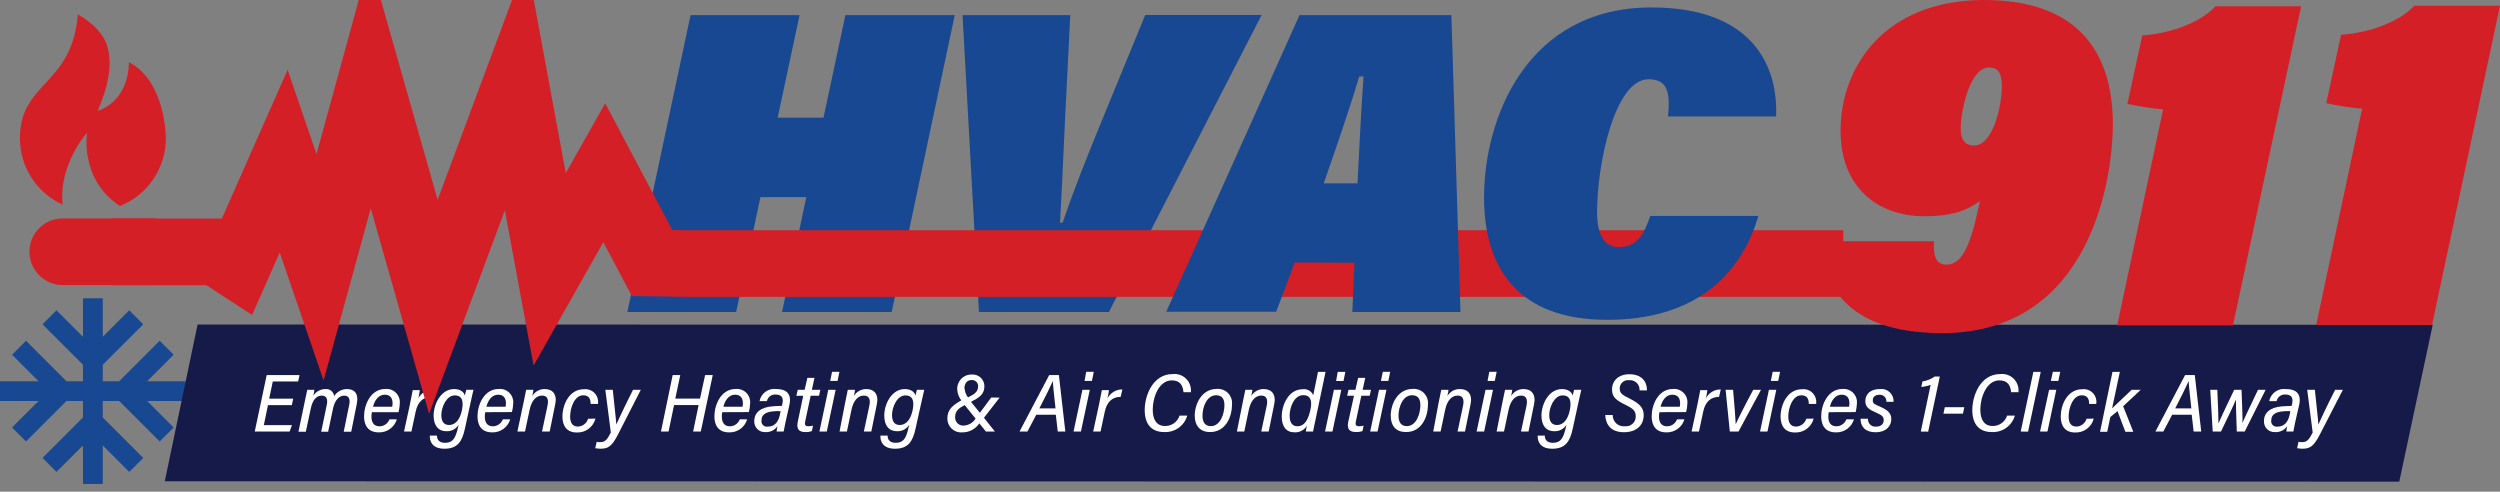 <svg width="300" height="59" viewBox="0 0 300 59" fill="none" xmlns="http://www.w3.org/2000/svg">
<rect x="0" y="0" width="300" height="59" fill="#808080" stroke="none"/>
<g clip-path="url(#clip0_6001_92)">
<path d="M15.481 7.468C15.35 11.832 12.594 13.02 11.721 13.309C13.034 10.244 13.408 8.006 12.968 5.893C12.423 3.281 9.332 1.739 9.332 1.739C8.676 10.271 2.389 9.798 2.389 16.597C2.39 18.277 2.875 19.922 3.785 21.334C4.695 22.747 5.991 23.868 7.521 24.564C6.989 19.773 10.454 15.908 10.454 15.908C10.454 15.908 9.49 21.493 14.392 24.722C16.018 24.074 17.413 22.954 18.396 21.506C19.378 20.057 19.904 18.347 19.905 16.597C19.892 16.459 19.892 9.765 15.481 7.468Z" fill="#D51F26"/>
<path d="M22.28 45.748H17.66L20.837 42.566L19.163 40.892L14.307 45.748H12.331V43.767L17.188 38.917L15.508 37.237L12.331 40.413V35.793H9.956V40.413L6.773 37.237L5.099 38.917L9.956 43.767V45.748H7.974L3.124 40.892L1.444 42.566L4.62 45.748H0V48.118H4.62L1.444 51.3L3.124 52.974L7.974 48.118H9.956V50.099L5.099 54.949L6.773 56.629L9.956 53.453V58.073H12.331V53.453L15.508 56.629L17.188 54.949L12.331 50.099V48.118H14.307L19.163 52.974L20.837 51.3L17.66 48.118H22.28V45.748Z" fill="#184892"/>
<path d="M287.912 57.798L19.773 57.752L23.711 38.943L291.928 38.969L287.912 57.798Z" fill="#161A49"/>
<path d="M35.019 48.616H32.157L31.658 51.018H35.032L34.756 51.786H30.569L32.006 45.007H35.944L35.78 45.775H32.735L32.301 47.842H35.183L35.019 48.616Z" fill="white"/>
<path d="M36.541 48.334C36.731 47.428 36.817 47.022 36.869 46.779H37.722C37.722 46.936 37.657 47.271 37.604 47.488C37.755 47.242 37.967 47.04 38.219 46.9C38.47 46.76 38.753 46.687 39.041 46.687C39.294 46.659 39.547 46.733 39.745 46.892C39.943 47.05 40.07 47.281 40.098 47.533C40.265 47.273 40.496 47.059 40.767 46.911C41.039 46.763 41.344 46.686 41.653 46.687C42.461 46.687 43.097 47.153 42.802 48.531L42.146 51.812H41.246L41.903 48.597C42.027 48.013 41.962 47.474 41.299 47.474C40.636 47.474 40.17 48.131 39.986 48.918L39.376 51.812H38.543L39.199 48.656C39.35 47.999 39.258 47.474 38.608 47.474C37.959 47.474 37.506 48.013 37.296 49.01L36.699 51.812H35.813L36.541 48.334Z" fill="white"/>
<path d="M44.626 49.463C44.59 49.636 44.572 49.812 44.574 49.988C44.574 50.644 44.83 51.156 45.538 51.156C45.799 51.156 46.053 51.076 46.267 50.927C46.48 50.778 46.643 50.567 46.733 50.323H47.619C47.481 50.786 47.194 51.19 46.802 51.473C46.41 51.755 45.936 51.9 45.453 51.885C44.193 51.885 43.688 51.071 43.688 49.955C43.688 48.643 44.429 46.674 46.26 46.674C46.494 46.655 46.729 46.688 46.948 46.771C47.168 46.853 47.366 46.983 47.53 47.151C47.694 47.319 47.818 47.521 47.895 47.742C47.971 47.964 47.998 48.2 47.973 48.433C47.961 48.781 47.911 49.126 47.822 49.463H44.626ZM47.068 48.807C47.094 48.67 47.108 48.532 47.107 48.393C47.107 47.776 46.831 47.363 46.169 47.363C45.381 47.363 44.941 48.098 44.764 48.807H47.068Z" fill="white"/>
<path d="M51.78 47.625C50.73 47.625 50.119 48.282 49.883 49.384L49.371 51.786H48.485L49.194 48.505C49.358 47.698 49.469 47.153 49.529 46.812H50.375C50.375 46.95 50.283 47.428 50.205 47.796C50.373 47.47 50.63 47.198 50.945 47.01C51.261 46.822 51.623 46.726 51.99 46.733L51.78 47.625Z" fill="white"/>
<path d="M55.783 51.465C55.461 52.948 54.93 53.847 53.335 53.847C51.878 53.847 51.543 52.967 51.583 52.272H52.436C52.436 52.849 52.79 53.138 53.42 53.138C54.365 53.138 54.661 52.528 54.93 51.425L55.035 50.972C54.88 51.223 54.661 51.428 54.4 51.564C54.139 51.7 53.846 51.763 53.551 51.747C52.587 51.747 52.035 51.051 52.035 49.876C52.035 48.511 52.889 46.687 54.503 46.687C55.291 46.687 55.697 47.094 55.776 47.474C55.835 47.199 55.914 46.917 55.953 46.779H56.82C56.748 47.054 56.629 47.553 56.485 48.242L55.783 51.465ZM52.961 49.798C52.961 50.5 53.21 50.999 53.88 50.999C54.766 50.999 55.225 50.172 55.422 49.26C55.619 48.347 55.579 47.448 54.569 47.448C53.558 47.448 52.961 48.885 52.961 49.798Z" fill="white"/>
<path d="M58.231 49.463C58.194 49.636 58.176 49.812 58.178 49.988C58.178 50.644 58.434 51.156 59.143 51.156C59.403 51.156 59.657 51.076 59.871 50.927C60.085 50.778 60.247 50.567 60.337 50.323H61.223C61.086 50.785 60.8 51.188 60.409 51.471C60.019 51.753 59.546 51.899 59.064 51.885C57.804 51.885 57.299 51.071 57.299 49.955C57.299 48.643 58.04 46.674 59.871 46.674C60.104 46.655 60.337 46.688 60.556 46.77C60.774 46.852 60.972 46.98 61.135 47.147C61.299 47.313 61.424 47.513 61.501 47.733C61.579 47.953 61.607 48.187 61.584 48.419C61.572 48.767 61.522 49.113 61.433 49.45L58.231 49.463ZM60.672 48.807C60.699 48.67 60.712 48.532 60.711 48.393C60.711 47.776 60.436 47.363 59.773 47.363C58.985 47.363 58.546 48.098 58.368 48.807H60.672Z" fill="white"/>
<path d="M62.818 48.341C63.041 47.297 63.1 46.976 63.14 46.779H64.006C64.006 46.917 63.94 47.232 63.868 47.527C64.023 47.265 64.246 47.049 64.512 46.901C64.778 46.753 65.079 46.679 65.384 46.687C66.323 46.687 66.893 47.343 66.618 48.557L65.962 51.786H65.043L65.699 48.695C65.837 48.039 65.758 47.468 65.043 47.468C64.327 47.468 63.796 48.085 63.566 49.122L63.002 51.786H62.09L62.818 48.341Z" fill="white"/>
<path d="M71.454 50.231C71.329 50.726 71.037 51.162 70.626 51.466C70.216 51.77 69.713 51.922 69.204 51.898C68.062 51.898 67.491 51.156 67.491 49.988C67.491 48.61 68.272 46.707 70.07 46.707C70.305 46.681 70.542 46.709 70.764 46.79C70.986 46.87 71.187 47.001 71.35 47.172C71.513 47.343 71.635 47.549 71.705 47.775C71.776 48 71.793 48.239 71.756 48.472H70.877C70.877 47.986 70.759 47.435 69.991 47.435C68.908 47.435 68.416 48.99 68.416 49.988C68.416 50.782 68.744 51.189 69.348 51.189C69.624 51.181 69.891 51.086 70.11 50.917C70.329 50.749 70.49 50.516 70.569 50.251L71.454 50.231Z" fill="white"/>
<path d="M73.535 46.779C73.738 48.813 73.935 50.428 73.955 50.94C74.198 50.401 74.9 48.872 75.963 46.779H76.895L74.158 52.141C73.391 53.637 72.938 53.847 71.993 53.847C71.803 53.839 71.615 53.819 71.428 53.788L71.599 53.02C71.748 53.046 71.9 53.06 72.052 53.059C72.609 53.059 72.879 52.731 73.299 51.904L72.642 46.779H73.535Z" fill="white"/>
<path d="M80.721 45.007H81.633L81.036 47.829H84.002L84.613 45.007H85.531L84.094 51.786H83.175L83.832 48.61H80.885L80.229 51.786H79.317L80.721 45.007Z" fill="white"/>
<path d="M86.667 49.463C86.633 49.636 86.617 49.812 86.621 49.988C86.621 50.644 86.877 51.156 87.579 51.156C87.84 51.156 88.094 51.076 88.307 50.927C88.521 50.778 88.683 50.567 88.773 50.323H89.659C89.522 50.786 89.235 51.19 88.843 51.473C88.451 51.755 87.977 51.9 87.494 51.885C86.234 51.885 85.728 51.071 85.728 49.955C85.728 48.643 86.47 46.674 88.301 46.674C88.533 46.655 88.767 46.688 88.985 46.77C89.204 46.852 89.402 46.98 89.565 47.147C89.728 47.313 89.853 47.513 89.931 47.733C90.008 47.953 90.037 48.187 90.014 48.419C90.002 48.767 89.951 49.113 89.863 49.45L86.667 49.463ZM89.108 48.807C89.135 48.67 89.148 48.532 89.147 48.393C89.147 47.776 88.872 47.363 88.209 47.363C87.421 47.363 86.982 48.098 86.805 48.807H89.108Z" fill="white"/>
<path d="M94.266 50.644C94.188 51.038 94.076 51.55 94.037 51.786H93.19C93.21 51.565 93.247 51.345 93.302 51.13C93.141 51.37 92.92 51.563 92.661 51.69C92.401 51.817 92.113 51.873 91.825 51.852C91.65 51.86 91.476 51.832 91.313 51.769C91.15 51.706 91.002 51.61 90.878 51.486C90.755 51.362 90.658 51.214 90.595 51.051C90.532 50.888 90.504 50.714 90.513 50.539C90.513 49.496 91.28 48.879 92.678 48.761C93.06 48.724 93.443 48.707 93.827 48.708L93.886 48.465C94.017 47.875 93.925 47.343 93.072 47.343C92.831 47.326 92.592 47.397 92.4 47.543C92.208 47.689 92.076 47.901 92.028 48.137H91.143C91.228 47.684 91.483 47.28 91.857 47.009C92.23 46.738 92.693 46.62 93.151 46.68C94.299 46.68 95.028 47.192 94.732 48.57L94.266 50.644ZM93.676 49.332C93.349 49.321 93.022 49.334 92.698 49.371C91.969 49.437 91.385 49.732 91.385 50.401C91.361 50.509 91.364 50.622 91.394 50.728C91.424 50.835 91.481 50.932 91.559 51.01C91.637 51.089 91.734 51.146 91.84 51.178C91.946 51.209 92.058 51.213 92.166 51.189C93.131 51.189 93.479 50.382 93.623 49.594L93.676 49.332Z" fill="white"/>
<path d="M95.73 46.779H96.557L96.885 45.342H97.738L97.423 46.779H98.44L98.283 47.488H97.279L96.622 50.579C96.537 50.979 96.622 51.15 97.029 51.15C97.208 51.143 97.386 51.118 97.561 51.077L97.423 51.734C97.189 51.815 96.942 51.855 96.695 51.852C95.933 51.852 95.533 51.556 95.73 50.624L96.386 47.494H95.566L95.73 46.779Z" fill="white"/>
<path d="M99.392 46.779H100.278L99.215 51.786H98.329L99.392 46.779ZM99.845 44.62H100.731L100.508 45.716H99.622L99.845 44.62Z" fill="white"/>
<path d="M101.413 48.341C101.636 47.297 101.695 46.976 101.735 46.779H102.601C102.601 46.917 102.535 47.232 102.463 47.527C102.618 47.265 102.841 47.049 103.107 46.901C103.374 46.753 103.675 46.679 103.979 46.687C104.918 46.687 105.489 47.343 105.213 48.557L104.557 51.786H103.664L104.32 48.695C104.458 48.039 104.38 47.468 103.664 47.468C102.949 47.468 102.417 48.085 102.188 49.122L101.63 51.786H100.744L101.413 48.341Z" fill="white"/>
<path d="M109.859 51.465C109.531 52.948 109 53.847 107.405 53.847C105.948 53.847 105.613 52.967 105.653 52.272H106.512C106.512 52.849 106.867 53.138 107.497 53.138C108.442 53.138 108.737 52.528 109 51.425L109.111 50.972C108.956 51.222 108.736 51.426 108.475 51.562C108.214 51.698 107.922 51.762 107.628 51.747C106.663 51.747 106.112 51.051 106.112 49.876C106.112 48.511 106.972 46.687 108.586 46.687C109.374 46.687 109.774 47.094 109.853 47.474C109.912 47.199 109.991 46.917 110.03 46.779H110.909C110.844 47.054 110.726 47.553 110.575 48.242L109.859 51.465ZM107.044 49.798C107.044 50.5 107.287 50.999 107.956 50.999C108.842 50.999 109.308 50.172 109.505 49.26C109.702 48.347 109.662 47.448 108.645 47.448C107.628 47.448 107.044 48.885 107.044 49.798Z" fill="white"/>
<path d="M119.959 47.711L118.076 50.132L119.388 51.786H118.312L117.518 50.802C117.291 51.145 116.98 51.425 116.615 51.614C116.25 51.804 115.842 51.897 115.431 51.885C115.202 51.9 114.972 51.866 114.757 51.786C114.541 51.707 114.345 51.583 114.18 51.423C114.016 51.263 113.887 51.07 113.801 50.856C113.716 50.643 113.677 50.414 113.685 50.185C113.685 49.148 114.342 48.61 115.359 48.045C115.064 47.669 114.893 47.211 114.867 46.733C114.856 46.497 114.894 46.261 114.978 46.041C115.063 45.82 115.192 45.619 115.358 45.451C115.523 45.283 115.722 45.151 115.942 45.063C116.161 44.975 116.396 44.934 116.632 44.941C116.824 44.929 117.017 44.956 117.198 45.021C117.379 45.086 117.545 45.187 117.685 45.319C117.825 45.45 117.937 45.609 118.013 45.786C118.09 45.963 118.129 46.153 118.128 46.346C118.128 47.33 117.505 47.711 116.52 48.223L117.584 49.535L118.942 47.704L119.959 47.711ZM117.072 50.231L115.759 48.61C115.103 48.971 114.617 49.266 114.617 50.054C114.609 50.187 114.629 50.32 114.675 50.445C114.721 50.57 114.792 50.684 114.885 50.779C114.978 50.875 115.089 50.95 115.213 51.001C115.336 51.051 115.469 51.075 115.602 51.071C115.897 51.064 116.186 50.984 116.443 50.837C116.7 50.69 116.916 50.482 117.072 50.231ZM115.759 46.648C115.786 47.025 115.926 47.386 116.16 47.684C116.77 47.376 117.374 47.094 117.374 46.372C117.38 46.268 117.363 46.165 117.326 46.068C117.289 45.971 117.231 45.884 117.157 45.811C117.083 45.739 116.995 45.682 116.897 45.647C116.8 45.611 116.696 45.596 116.593 45.604C116.061 45.604 115.726 45.998 115.726 46.648H115.759Z" fill="white"/>
<path d="M124.35 49.771L123.293 51.786H122.342C123.464 49.64 124.573 47.533 125.905 45.007H127.067L127.841 51.786H126.929L126.699 49.771H124.35ZM126.66 49.004C126.489 47.33 126.351 46.267 126.345 45.722C126.004 46.49 125.452 47.58 124.724 49.004H126.66Z" fill="white"/>
<path d="M129.889 46.779H130.775L129.711 51.786H128.826L129.889 46.779ZM130.341 44.62H131.254L131.031 45.716H130.145L130.341 44.62Z" fill="white"/>
<path d="M134.476 47.625C133.426 47.625 132.816 48.282 132.579 49.384L132.067 51.786H131.182L131.89 48.505C132.054 47.698 132.166 47.153 132.225 46.812H133.072C133.072 46.95 132.98 47.428 132.901 47.796C133.07 47.47 133.326 47.198 133.642 47.01C133.957 46.822 134.319 46.726 134.686 46.733L134.476 47.625Z" fill="white"/>
<path d="M142.469 49.876C142.299 50.471 141.931 50.99 141.427 51.348C140.922 51.706 140.311 51.881 139.693 51.845C138.131 51.845 137.364 50.835 137.364 49.22C137.364 47.435 138.355 44.889 140.717 44.889C141.011 44.854 141.309 44.887 141.589 44.984C141.869 45.08 142.124 45.239 142.334 45.448C142.544 45.657 142.704 45.91 142.802 46.19C142.901 46.469 142.935 46.767 142.902 47.061H142.016C141.957 46.273 141.616 45.644 140.619 45.644C139.063 45.644 138.328 47.684 138.328 49.148C138.328 50.342 138.781 51.117 139.792 51.117C140.179 51.129 140.56 51.015 140.876 50.791C141.192 50.567 141.427 50.246 141.544 49.876H142.469Z" fill="white"/>
<path d="M147.838 48.564C147.838 50.021 147.089 51.845 145.213 51.845C143.933 51.845 143.368 51.005 143.368 49.876C143.368 48.564 144.149 46.667 146.026 46.667C146.276 46.649 146.527 46.686 146.761 46.776C146.995 46.867 147.206 47.007 147.379 47.189C147.552 47.37 147.683 47.587 147.762 47.825C147.842 48.063 147.867 48.315 147.838 48.564ZM144.3 49.876C144.3 50.624 144.576 51.136 145.304 51.136C146.459 51.136 146.932 49.62 146.932 48.616C146.932 47.849 146.623 47.428 145.934 47.428C144.806 47.428 144.3 48.866 144.3 49.876Z" fill="white"/>
<path d="M149.117 48.341C149.34 47.297 149.4 46.976 149.439 46.779H150.285C150.285 46.917 150.22 47.232 150.148 47.527C150.303 47.265 150.525 47.049 150.792 46.901C151.058 46.753 151.359 46.679 151.664 46.687C152.602 46.687 153.173 47.343 152.897 48.557L152.241 51.786H151.349L152.005 48.695C152.143 48.039 152.064 47.468 151.349 47.468C150.633 47.468 150.102 48.085 149.872 49.122L149.314 51.786H148.428L149.117 48.341Z" fill="white"/>
<path d="M159.066 44.626L157.839 50.474C157.721 50.979 157.623 51.517 157.57 51.786H156.704C156.704 51.668 156.763 51.386 156.822 51.09C156.669 51.348 156.448 51.559 156.182 51.698C155.917 51.837 155.618 51.899 155.319 51.878C154.341 51.878 153.81 51.176 153.81 49.988C153.81 48.577 154.63 46.707 156.33 46.707C156.59 46.672 156.854 46.724 157.082 46.854C157.31 46.985 157.488 47.187 157.59 47.428L158.161 44.626H159.066ZM154.755 49.876C154.755 50.736 155.102 51.15 155.673 51.15C156.579 51.15 156.986 50.342 157.248 49.181C157.511 48.019 157.216 47.415 156.389 47.415C155.26 47.435 154.755 48.925 154.755 49.876Z" fill="white"/>
<path d="M160.07 46.779H160.956L159.893 51.786H159.007L160.07 46.779ZM160.523 44.626H161.442L161.219 45.722H160.333L160.523 44.626Z" fill="white"/>
<path d="M161.823 46.779H162.65L162.978 45.342H163.831L163.516 46.779H164.52L164.362 47.488H163.358L162.702 50.579C162.617 50.979 162.702 51.15 163.109 51.15C163.286 51.143 163.462 51.119 163.634 51.077L163.496 51.734C163.258 51.815 163.006 51.853 162.755 51.845C161.993 51.845 161.593 51.55 161.79 50.618L162.479 47.488H161.659L161.823 46.779Z" fill="white"/>
<path d="M165.485 46.779H166.371L165.307 51.786H164.421L165.485 46.779ZM165.937 44.62H166.823L166.6 45.716H165.714L165.937 44.62Z" fill="white"/>
<path d="M171.352 48.564C171.352 50.021 170.604 51.845 168.727 51.845C167.414 51.845 166.889 51.005 166.889 49.876C166.889 48.564 167.663 46.667 169.547 46.667C169.796 46.65 170.047 46.688 170.28 46.779C170.513 46.869 170.723 47.01 170.895 47.191C171.068 47.372 171.198 47.589 171.277 47.827C171.356 48.064 171.381 48.316 171.352 48.564ZM167.821 49.876C167.821 50.624 168.097 51.136 168.818 51.136C169.974 51.136 170.446 49.62 170.446 48.616C170.446 47.849 170.138 47.428 169.449 47.428C168.32 47.428 167.821 48.866 167.821 49.876Z" fill="white"/>
<path d="M172.631 48.341C172.855 47.297 172.92 46.976 172.953 46.779H173.819C173.819 46.917 173.754 47.232 173.681 47.527C173.839 47.261 174.065 47.042 174.337 46.894C174.608 46.746 174.915 46.675 175.224 46.687C176.162 46.687 176.733 47.343 176.457 48.557L175.801 51.786H174.909L175.565 48.695C175.703 48.039 175.624 47.468 174.909 47.468C174.193 47.468 173.662 48.085 173.432 49.122L172.874 51.786H171.988L172.631 48.341Z" fill="white"/>
<path d="M178.262 46.779H179.161L178.098 51.786H177.192L178.262 46.779ZM178.715 44.62H179.601L179.371 45.716H178.505L178.715 44.62Z" fill="white"/>
<path d="M180.277 48.341C180.507 47.297 180.566 46.976 180.605 46.779H181.471C181.471 46.917 181.399 47.232 181.334 47.527C181.489 47.265 181.711 47.049 181.977 46.901C182.244 46.753 182.545 46.679 182.85 46.687C183.781 46.687 184.352 47.343 184.077 48.557L183.42 51.786H182.521L183.178 48.695C183.315 48.039 183.237 47.468 182.521 47.468C181.806 47.468 181.268 48.085 181.045 49.122L180.48 51.786H179.594L180.277 48.341Z" fill="white"/>
<path d="M188.723 51.465C188.402 52.948 187.87 53.847 186.275 53.847C184.818 53.847 184.484 52.967 184.523 52.272H185.376C185.376 52.849 185.731 53.138 186.361 53.138C187.306 53.138 187.601 52.528 187.87 51.425L187.975 50.972C187.82 51.223 187.601 51.428 187.34 51.564C187.079 51.7 186.786 51.763 186.492 51.747C185.527 51.747 184.976 51.051 184.976 49.876C184.976 48.511 185.829 46.687 187.443 46.687C188.231 46.687 188.638 47.094 188.717 47.474C188.776 47.199 188.854 46.917 188.894 46.779H189.76C189.688 47.054 189.57 47.553 189.425 48.242L188.723 51.465ZM185.908 49.798C185.908 50.5 186.157 50.999 186.827 50.999C187.712 50.999 188.172 50.172 188.369 49.26C188.566 48.347 188.526 47.448 187.516 47.448C186.505 47.448 185.908 48.885 185.908 49.798Z" fill="white"/>
<path d="M193.527 49.798C193.52 49.986 193.554 50.173 193.626 50.346C193.698 50.52 193.806 50.676 193.944 50.804C194.081 50.933 194.245 51.03 194.423 51.089C194.601 51.149 194.79 51.169 194.977 51.15C195.145 51.17 195.315 51.155 195.475 51.104C195.636 51.053 195.784 50.968 195.908 50.854C196.033 50.741 196.132 50.602 196.198 50.447C196.264 50.291 196.295 50.124 196.29 49.955C196.29 49.299 195.942 49.01 195.056 48.577C193.908 48.026 193.442 47.625 193.442 46.746C193.442 45.696 194.21 44.908 195.529 44.908C197.005 44.908 197.655 45.801 197.635 46.844H196.749C196.761 46.677 196.735 46.51 196.675 46.353C196.615 46.197 196.521 46.055 196.4 45.939C196.28 45.823 196.135 45.734 195.976 45.68C195.818 45.625 195.649 45.606 195.483 45.624C195.34 45.606 195.196 45.619 195.059 45.662C194.922 45.705 194.796 45.778 194.69 45.874C194.584 45.971 194.5 46.09 194.444 46.222C194.388 46.355 194.362 46.498 194.367 46.641C194.367 47.179 194.695 47.409 195.509 47.803C196.821 48.459 197.241 48.964 197.241 49.817C197.241 50.972 196.447 51.865 194.879 51.865C193.31 51.865 192.687 50.959 192.628 49.798H193.527Z" fill="white"/>
<path d="M199.132 49.463C199.095 49.636 199.077 49.812 199.079 49.988C199.079 50.644 199.335 51.156 200.044 51.156C200.304 51.156 200.558 51.076 200.772 50.927C200.985 50.778 201.148 50.567 201.238 50.323H202.131C201.993 50.786 201.706 51.19 201.314 51.473C200.922 51.755 200.448 51.9 199.965 51.885C198.705 51.885 198.2 51.071 198.2 49.955C198.2 48.643 198.941 46.674 200.772 46.674C201.005 46.655 201.238 46.688 201.457 46.77C201.675 46.852 201.873 46.98 202.036 47.147C202.2 47.313 202.324 47.513 202.402 47.733C202.48 47.953 202.508 48.187 202.485 48.419C202.473 48.767 202.422 49.113 202.334 49.45L199.132 49.463ZM201.573 48.807C201.6 48.67 201.613 48.532 201.612 48.393C201.612 47.776 201.337 47.363 200.674 47.363C199.886 47.363 199.447 48.098 199.269 48.807H201.573Z" fill="white"/>
<path d="M206.285 47.625C205.235 47.625 204.624 48.282 204.388 49.384L203.876 51.786H202.99L203.699 48.505C203.863 47.698 203.975 47.153 204.034 46.812H204.88C204.88 46.95 204.789 47.428 204.71 47.796C204.879 47.47 205.135 47.198 205.451 47.01C205.766 46.822 206.128 46.726 206.495 46.733L206.285 47.625Z" fill="white"/>
<path d="M207.971 46.779C208.149 48.748 208.267 50.401 208.286 50.913C208.523 50.349 209.35 48.708 210.387 46.779H211.318C210.925 47.553 209.015 51.012 208.621 51.786H207.578L207.072 46.779H207.971Z" fill="white"/>
<path d="M212.27 46.779H213.156L212.093 51.786H211.207L212.27 46.779ZM212.723 44.62H213.609L213.386 45.716H212.5L212.723 44.62Z" fill="white"/>
<path d="M217.638 50.231C217.512 50.726 217.218 51.163 216.807 51.467C216.395 51.77 215.892 51.923 215.381 51.898C214.239 51.898 213.668 51.156 213.668 49.988C213.668 48.61 214.449 46.707 216.247 46.707C216.482 46.681 216.719 46.709 216.941 46.79C217.163 46.87 217.364 47.001 217.527 47.172C217.69 47.343 217.812 47.549 217.882 47.775C217.953 48 217.97 48.239 217.934 48.472H217.054C217.054 47.986 216.936 47.435 216.168 47.435C215.085 47.435 214.593 48.99 214.593 49.988C214.593 50.782 214.921 51.189 215.532 51.189C215.808 51.181 216.075 51.086 216.294 50.917C216.513 50.749 216.674 50.516 216.752 50.251L217.638 50.231Z" fill="white"/>
<path d="M219.45 49.463C219.413 49.636 219.395 49.812 219.397 49.988C219.397 50.644 219.653 51.156 220.362 51.156C220.622 51.156 220.876 51.076 221.09 50.927C221.304 50.778 221.466 50.567 221.556 50.323H222.475C222.337 50.786 222.05 51.19 221.658 51.473C221.267 51.755 220.792 51.9 220.309 51.885C219.049 51.885 218.544 51.071 218.544 49.955C218.544 48.643 219.286 46.674 221.117 46.674C221.349 46.655 221.583 46.688 221.801 46.77C222.019 46.852 222.217 46.98 222.381 47.147C222.544 47.313 222.669 47.513 222.746 47.733C222.824 47.953 222.852 48.187 222.829 48.419C222.817 48.767 222.767 49.113 222.678 49.45L219.45 49.463ZM221.891 48.807C221.918 48.67 221.931 48.532 221.93 48.393C221.93 47.776 221.655 47.363 220.992 47.363C220.204 47.363 219.765 48.098 219.587 48.807H221.891Z" fill="white"/>
<path d="M224.155 50.251C224.146 50.38 224.165 50.511 224.211 50.633C224.258 50.754 224.331 50.864 224.425 50.954C224.519 51.045 224.632 51.113 224.755 51.155C224.879 51.196 225.01 51.21 225.139 51.196C225.697 51.196 226.045 50.894 226.045 50.428C226.045 49.962 225.796 49.811 225.107 49.502C224.254 49.128 223.84 48.846 223.84 48.124C223.84 47.317 224.431 46.687 225.559 46.687C225.774 46.657 225.992 46.674 226.199 46.738C226.406 46.802 226.596 46.911 226.756 47.057C226.916 47.203 227.042 47.383 227.124 47.583C227.207 47.784 227.244 48 227.233 48.216H226.367C226.378 48.1 226.362 47.983 226.322 47.874C226.281 47.765 226.217 47.666 226.133 47.586C226.049 47.505 225.948 47.444 225.837 47.408C225.727 47.372 225.609 47.361 225.494 47.376C225.048 47.376 224.733 47.612 224.733 48.032C224.733 48.452 224.929 48.492 225.559 48.78C226.426 49.154 226.957 49.516 226.957 50.296C226.957 51.077 226.38 51.871 225.048 51.871C223.879 51.871 223.249 51.215 223.269 50.244L224.155 50.251Z" fill="white"/>
<path d="M230.495 51.786L231.676 46.188C231.314 46.316 230.937 46.398 230.554 46.431L230.698 45.775C231.226 45.691 231.729 45.489 232.168 45.184H232.778L231.381 51.799L230.495 51.786Z" fill="white"/>
<path d="M235.718 48.866L235.554 49.64H233.212L233.376 48.866H235.718Z" fill="white"/>
<path d="M241.782 49.876C241.612 50.471 241.244 50.99 240.74 51.348C240.235 51.706 239.624 51.881 239.006 51.845C237.444 51.845 236.677 50.835 236.677 49.22C236.677 47.435 237.668 44.889 240.03 44.889C240.324 44.854 240.622 44.887 240.902 44.984C241.182 45.08 241.437 45.239 241.647 45.448C241.857 45.657 242.017 45.91 242.115 46.19C242.214 46.469 242.248 46.767 242.216 47.061H241.33C241.271 46.273 240.923 45.644 239.932 45.644C238.376 45.644 237.641 47.684 237.641 49.148C237.641 50.342 238.094 51.117 239.105 51.117C239.491 51.127 239.87 51.011 240.184 50.787C240.499 50.564 240.733 50.244 240.851 49.876H241.782Z" fill="white"/>
<path d="M242.485 51.786L244.001 44.626H244.887L243.371 51.793L242.485 51.786Z" fill="white"/>
<path d="M245.891 46.779H246.757L245.694 51.786H244.808L245.891 46.779ZM246.343 44.62H247.229L247 45.716H246.101L246.343 44.62Z" fill="white"/>
<path d="M251.252 50.231C251.127 50.726 250.835 51.162 250.424 51.466C250.014 51.77 249.511 51.922 249.001 51.898C247.859 51.898 247.289 51.156 247.289 49.988C247.289 48.61 248.063 46.707 249.868 46.707C250.103 46.679 250.341 46.706 250.563 46.786C250.786 46.867 250.986 46.998 251.149 47.169C251.312 47.34 251.433 47.547 251.502 47.773C251.572 48 251.587 48.239 251.548 48.472H250.695C250.695 47.986 250.576 47.435 249.809 47.435C248.726 47.435 248.234 48.99 248.234 49.988C248.234 50.782 248.555 51.189 249.165 51.189C249.442 51.181 249.709 51.086 249.928 50.917C250.147 50.749 250.307 50.516 250.386 50.251L251.252 50.231Z" fill="white"/>
<path d="M253.451 49.004C254.042 48.419 255.065 47.494 255.794 46.779H256.877C256.22 47.435 255.459 48.091 254.777 48.748C255.183 49.725 255.597 50.848 255.997 51.819H255.046C254.796 51.209 254.389 50.06 254.101 49.332C253.884 49.529 253.477 49.844 253.241 50.041L252.867 51.819H252.007L253.497 44.626H254.383L253.451 49.004Z" fill="white"/>
<path d="M260.657 49.771L259.6 51.786H258.649C259.771 49.64 260.88 47.533 262.212 45.007H263.374L264.148 51.786H263.236L263.006 49.771H260.657ZM262.96 49.004C262.79 47.33 262.652 46.267 262.645 45.722C262.304 46.49 261.753 47.58 261.024 49.004H262.96Z" fill="white"/>
<path d="M266.077 46.779C266.163 48.61 266.222 50.264 266.215 50.815C266.465 50.211 266.799 49.502 268.099 46.779H268.985C269.077 49.266 269.123 50.251 269.09 50.776C269.293 50.251 269.746 49.338 270.96 46.779H271.872L269.365 51.786H268.414C268.355 50.126 268.309 48.656 268.309 47.947C268.02 48.688 267.364 50.014 266.517 51.786H265.526L265.231 46.779H266.077Z" fill="white"/>
<path d="M275.429 50.644C275.351 51.038 275.239 51.55 275.206 51.786H274.36C274.38 51.565 274.415 51.346 274.465 51.13C274.305 51.37 274.084 51.564 273.824 51.691C273.565 51.818 273.276 51.873 272.988 51.852C272.813 51.86 272.639 51.832 272.476 51.769C272.313 51.706 272.165 51.61 272.041 51.486C271.918 51.362 271.821 51.214 271.758 51.051C271.695 50.888 271.667 50.714 271.675 50.539C271.675 49.496 272.443 48.879 273.841 48.761C274.228 48.761 274.497 48.708 274.996 48.708L275.055 48.465C275.18 47.875 275.095 47.343 274.235 47.343C273.994 47.327 273.756 47.399 273.564 47.545C273.373 47.691 273.24 47.901 273.191 48.137H272.305C272.392 47.684 272.649 47.281 273.024 47.011C273.399 46.741 273.863 46.625 274.32 46.687C275.475 46.687 276.204 47.199 275.902 48.577L275.429 50.644ZM274.839 49.332C274.514 49.321 274.19 49.334 273.867 49.371C273.139 49.437 272.555 49.732 272.555 50.401C272.53 50.509 272.533 50.622 272.563 50.728C272.594 50.835 272.651 50.932 272.729 51.01C272.806 51.089 272.903 51.146 273.009 51.178C273.115 51.209 273.228 51.213 273.336 51.189C274.301 51.189 274.648 50.382 274.793 49.594L274.839 49.332Z" fill="white"/>
<path d="M277.785 46.779C277.989 48.813 278.186 50.428 278.205 50.94C278.448 50.401 279.15 48.872 280.214 46.779H281.145L278.383 52.141C277.615 53.637 277.162 53.847 276.217 53.847C276.028 53.839 275.839 53.819 275.652 53.788L275.823 53.02C275.973 53.046 276.124 53.06 276.276 53.059C276.834 53.059 277.103 52.731 277.523 51.904L276.867 46.779H277.785Z" fill="white"/>
<path d="M232.07 28.941C232.011 30.497 232.181 31.757 233.559 31.757C235.397 31.757 236.486 29.631 237.582 24.118C235.915 25.384 233.907 25.955 230.974 25.955C225.461 25.955 220.867 22.628 220.867 15.678C220.867 7.928 226.268 0 238.094 0C249.251 0 253.543 6.143 253.543 14.93C253.543 21.25 250.964 39.973 233.041 39.973C221.038 39.973 218.603 33.542 218.8 28.941H232.07ZM235.285 15.389C235.285 16.702 235.745 17.457 236.893 17.457C239.19 17.457 240.221 12.633 240.221 10.395C240.221 8.728 239.761 8.098 238.672 8.098C236.375 8.098 235.285 13.322 235.285 15.389Z" fill="#D51F26"/>
<path d="M254.061 39.048L259.574 13.125C258.133 12.995 256.702 12.776 255.288 12.469L257.073 4.253C260.46 4.023 264.076 2.704 265.861 0.748H276.138L267.954 39.048H254.061Z" fill="#D51F26"/>
<path d="M277.943 38.995L283.455 13.04C282.008 12.915 280.57 12.695 279.15 12.384L280.929 4.174C284.322 3.938 287.938 2.625 289.716 0.689H300L291.843 38.995H277.943Z" fill="#D51F26"/>
<path d="M117.472 37.44L115.503 1.818H128.432L127.769 15.094C127.565 19.504 127.408 23.192 127.198 26.723H127.513C129.068 22.208 130.368 19.038 131.923 15.199L137.429 1.798H151.395L133.065 37.44H117.472Z" fill="#184892"/>
<path d="M82.867 1.818H95.946L93.321 14.123H98.821L101.446 1.818H114.571L107.005 37.44H93.846L96.754 23.659H91.248L88.34 37.44H75.281L82.867 1.818Z" fill="#184892"/>
<path d="M7.534 30.208H18.238" stroke="#D51F26" stroke-width="8" stroke-miterlimit="10" stroke-linecap="round"/>
<path d="M221.195 31.626H82.801L78.247 31.56L72.511 20.725L65.962 32.321L61.886 10.277L52.003 36.817L44.423 10.126L38.405 32.078L34.041 19.34L28.495 31.881L25.942 30.221H13.473" stroke="#D51F26" stroke-width="8" stroke-miterlimit="10"/>
<path d="M155.372 31.501L153.14 37.407H139.949L155.943 1.818H174.167L175.256 37.44H162.276L162.538 31.534L155.372 31.501ZM162.899 21.998C163.056 19.248 163.312 13.276 163.627 9.175H163.109C161.757 13.69 160.307 17.791 158.85 21.998H162.899Z" fill="#184892"/>
<path d="M211.003 25.91C208.772 33.496 202.905 38.379 192.884 38.379C182.082 38.379 178.085 32.098 178.085 23.685C178.085 14.182 183.224 0.893 198.18 0.893C210.649 0.893 213.392 8.315 213.13 13.979H200.162C200.424 11.275 200.214 9.509 197.826 9.509C193.776 9.509 191.65 19.636 191.65 25.45C191.65 27.996 192.431 29.657 194.196 29.657C196.533 29.657 197.307 27.996 198.036 25.916L211.003 25.91Z" fill="#184892"/>
</g>
<defs>
<clipPath id="clip0_6001_92">
<rect width="300" height="58.073" fill="white"/>
</clipPath>
</defs>
</svg>
